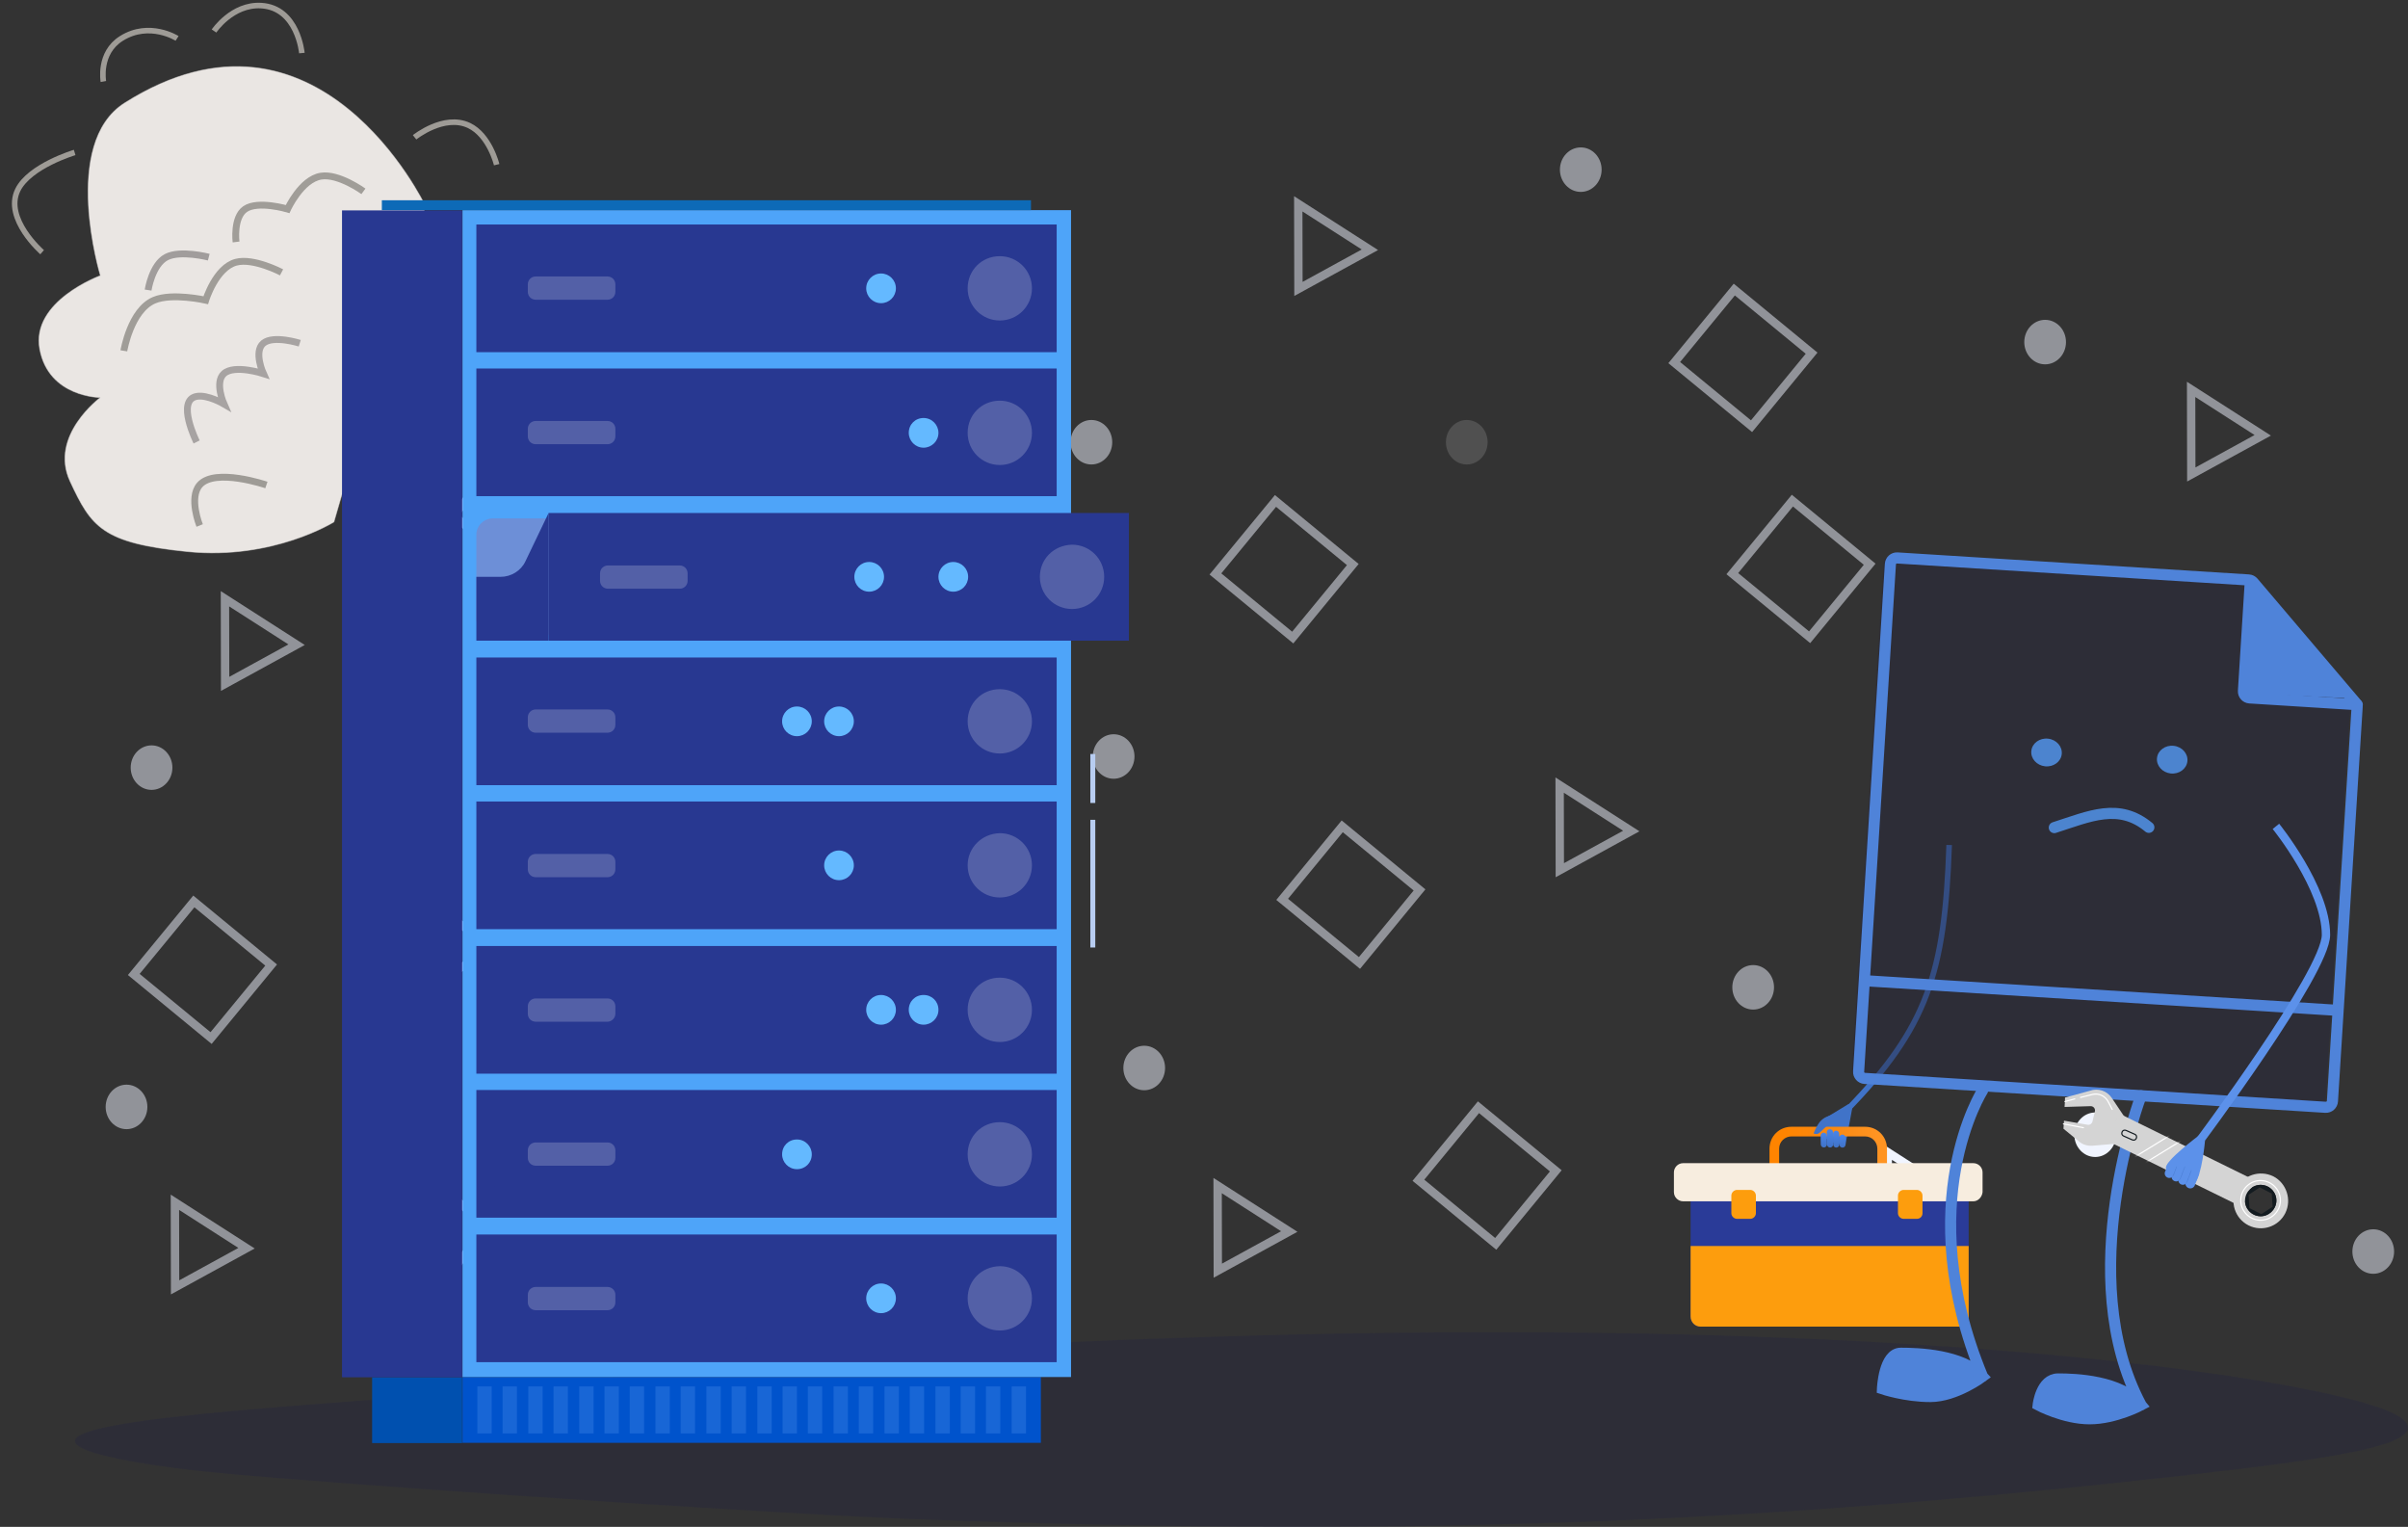<svg width="866" height="549" viewBox="0 0 866 549" fill="none" xmlns="http://www.w3.org/2000/svg">
<rect x="0" y="0" width="866" height="549" fill="#333333" stroke="none"/>
<g clip-path="url(#clip0_75_130)">
<path d="M286.513 308.987L258.713 286.115L237.112 312.371L264.912 335.243L286.513 308.987Z" stroke="#F1F5FF" stroke-width="3"/>
<path d="M212.513 181.987L184.713 159.115L163.112 185.371L190.912 208.243L212.513 181.987Z" stroke="#F1F5FF" stroke-width="3"/>
<path d="M510.513 319.983L482.713 297.111L461.112 323.367L488.912 346.239L510.513 319.983Z" stroke="#F1F5FF" stroke-opacity="0.5" stroke-width="3"/>
<path d="M672.402 202.872L644.602 180L623 206.256L650.801 229.128L672.402 202.872Z" stroke="#F1F5FF" stroke-opacity="0.5" stroke-width="3"/>
<path d="M327.513 415.987L299.713 393.115L278.112 419.371L305.912 442.243L327.513 415.987Z" stroke="#F1F5FF" stroke-width="3"/>
<path d="M97.513 346.987L69.713 324.115L48.111 350.371L75.912 373.243L97.513 346.987Z" stroke="#F1F5FF" stroke-opacity="0.5" stroke-width="3"/>
<path d="M175.513 440.987L147.713 418.115L126.112 444.371L153.912 467.243L175.513 440.987Z" stroke="#F1F5FF" stroke-width="3"/>
<path d="M486.513 202.987L458.713 180.115L437.112 206.371L464.912 229.243L486.513 202.987Z" stroke="#F1F5FF" stroke-opacity="0.5" stroke-width="3"/>
<path d="M651.513 126.987L623.713 104.115L602.112 130.371L629.912 153.243L651.513 126.987Z" stroke="#F1F5FF" stroke-opacity="0.5" stroke-width="3"/>
<path d="M559.513 420.983L531.713 398.111L510.112 424.367L537.912 447.239L559.513 420.983Z" stroke="#F1F5FF" stroke-opacity="0.5" stroke-width="3"/>
<path d="M152.965 354.889L152.901 324.285L178.664 340.804L152.965 354.889Z" stroke="#F1F5FF" stroke-width="3"/>
<path d="M256.965 240.889L256.901 210.285L282.664 226.804L256.965 240.889Z" stroke="#F1F5FF" stroke-width="3"/>
<path d="M62.966 462.884L62.901 432.281L88.664 448.799L62.966 462.884Z" stroke="#F1F5FF" stroke-opacity="0.5" stroke-width="3"/>
<path d="M80.966 245.889L80.901 215.285L106.664 231.804L80.966 245.889Z" stroke="#F1F5FF" stroke-opacity="0.5" stroke-width="3"/>
<path d="M346.965 330.889L346.901 300.285L372.664 316.804L346.965 330.889Z" stroke="#F1F5FF" stroke-width="3"/>
<path d="M560.965 312.884L560.901 282.281L586.664 298.799L560.965 312.884Z" stroke="#F1F5FF" stroke-opacity="0.5" stroke-width="3"/>
<path d="M437.965 456.884L437.901 426.281L463.664 442.799L437.965 456.884Z" stroke="#F1F5FF" stroke-opacity="0.5" stroke-width="3"/>
<path d="M308.965 122.889L308.901 92.285L334.664 108.804L308.965 122.889Z" stroke="#F1F5FF" stroke-width="3"/>
<path d="M788.064 170.604L788 140L813.763 156.519L788.064 170.604Z" stroke="#F1F5FF" stroke-opacity="0.5" stroke-width="3"/>
<path d="M466.965 103.889L466.901 73.285L492.664 89.803L466.965 103.889Z" stroke="#F1F5FF" stroke-opacity="0.5" stroke-width="3"/>
<path d="M678.965 444.889L678.901 414.285L704.664 430.804L678.965 444.889Z" stroke="#F1F5FF" stroke-width="3"/>
<path d="M214.5 414.004C218.642 414.004 222 410.422 222 406.004C222 401.586 218.642 398.004 214.5 398.004C210.358 398.004 207 401.586 207 406.004C207 410.422 210.358 414.004 214.5 414.004Z" fill="#F1F5FF"/>
<path d="M185.5 276.004C189.642 276.004 193 272.422 193 268.004C193 263.586 189.642 260.004 185.5 260.004C181.358 260.004 178 263.586 178 268.004C178 272.422 181.358 276.004 185.5 276.004Z" fill="#F1F5FF"/>
<path d="M527.5 167.004C531.642 167.004 535 163.422 535 159.004C535 154.586 531.642 151.004 527.5 151.004C523.358 151.004 520 154.586 520 159.004C520 163.422 523.358 167.004 527.5 167.004Z" fill="#505050"/>
<path d="M735.5 131C739.642 131 743 127.418 743 123C743 118.582 739.642 115 735.5 115C731.358 115 728 118.582 728 123C728 127.418 731.358 131 735.5 131Z" fill="#F1F5FF" fill-opacity="0.5"/>
<path d="M853.5 458C857.642 458 861 454.418 861 450C861 445.582 857.642 442 853.5 442C849.358 442 846 445.582 846 450C846 454.418 849.358 458 853.5 458Z" fill="#F1F5FF" fill-opacity="0.5"/>
<path d="M568.5 69C572.642 69 576 65.418 576 61C576 56.582 572.642 53 568.5 53C564.358 53 561 56.582 561 61C561 65.418 564.358 69 568.5 69Z" fill="#F1F5FF" fill-opacity="0.5"/>
<path d="M411.5 392.004C415.642 392.004 419 388.422 419 384.004C419 379.586 415.642 376.004 411.5 376.004C407.358 376.004 404 379.586 404 384.004C404 388.422 407.358 392.004 411.5 392.004Z" fill="#F1F5FF" fill-opacity="0.5"/>
<path d="M630.5 363C634.642 363 638 359.418 638 355C638 350.582 634.642 347 630.5 347C626.358 347 623 350.582 623 355C623 359.418 626.358 363 630.5 363Z" fill="#F1F5FF" fill-opacity="0.5"/>
<path d="M400.5 280.004C404.642 280.004 408 276.422 408 272.004C408 267.586 404.642 264.004 400.5 264.004C396.358 264.004 393 267.586 393 272.004C393 276.422 396.358 280.004 400.5 280.004Z" fill="#F1F5FF" fill-opacity="0.5"/>
<path d="M250.5 491.004C254.642 491.004 258 487.422 258 483.004C258 478.586 254.642 475.004 250.5 475.004C246.358 475.004 243 478.586 243 483.004C243 487.422 246.358 491.004 250.5 491.004Z" fill="#F1F5FF"/>
<path d="M753.5 416.004C757.642 416.004 761 412.422 761 408.004C761 403.586 757.642 400.004 753.5 400.004C749.358 400.004 746 403.586 746 408.004C746 412.422 749.358 416.004 753.5 416.004Z" fill="#F1F5FF"/>
<path d="M392.5 167.004C396.642 167.004 400 163.422 400 159.004C400 154.586 396.642 151.004 392.5 151.004C388.358 151.004 385 154.586 385 159.004C385 163.422 388.358 167.004 392.5 167.004Z" fill="#F1F5FF" fill-opacity="0.5"/>
<path d="M54.5 284.004C58.642 284.004 62 280.422 62 276.004C62 271.586 58.642 268.004 54.5 268.004C50.358 268.004 47 271.586 47 276.004C47 280.422 50.358 284.004 54.5 284.004Z" fill="#F1F5FF" fill-opacity="0.5"/>
<path d="M45.5 406C49.642 406 53 402.418 53 398C53 393.582 49.642 390 45.5 390C41.358 390 38 393.582 38 398C38 402.418 41.358 406 45.5 406Z" fill="#F1F5FF" fill-opacity="0.5"/>
<path d="M229.5 143.004C233.642 143.004 237 139.422 237 135.004C237 130.586 233.642 127.004 229.5 127.004C225.358 127.004 222 130.586 222 135.004C222 139.422 225.358 143.004 229.5 143.004Z" fill="#F1F5FF"/>
<path d="M865.998 513.299C866.065 514.996 864.038 516.687 859.961 518.337C858.601 518.878 856.97 519.418 855.102 519.949C854.558 520.101 854.014 520.253 853.434 520.403C852.963 520.527 852.473 520.651 851.984 520.773L851.567 520.874C851.041 521.001 850.515 521.128 849.953 521.254L849.681 521.316C849.137 521.44 848.575 521.564 848.013 521.686L847.252 521.847C846.744 521.956 846.218 522.064 845.674 522.172C845.13 522.28 844.532 522.4 843.952 522.513C843.734 522.554 843.535 522.595 843.317 522.634L841.776 522.926L840.525 523.15C838.604 523.497 836.591 523.839 834.488 524.176C833.636 524.314 832.766 524.452 831.877 524.588C831.678 524.622 831.46 524.656 831.243 524.689C830.227 524.845 829.194 525.001 828.142 525.156C827.29 525.282 826.438 525.407 825.55 525.533L823.247 525.86L822.74 525.929C821.942 526.042 821.108 526.156 820.292 526.269C819.277 526.409 818.243 526.545 817.21 526.683C816.992 526.711 816.793 526.739 816.575 526.766C815.397 526.923 814.182 527.079 812.949 527.233C812.224 527.325 811.499 527.41 810.755 527.509C809.45 527.677 808.108 527.843 806.749 528.01C805.389 528.176 804.156 528.326 802.832 528.484L802.397 528.535C801.092 528.692 799.786 528.848 798.445 529.004C798.064 529.051 797.647 529.099 797.248 529.145C796.034 529.288 794.801 529.432 793.622 529.573C790.069 529.984 786.485 530.391 782.871 530.794C775.522 531.619 768.022 532.438 760.371 533.251C754.007 533.923 747.553 534.592 740.972 535.248C709.389 538.413 675.195 541.365 638.01 543.718C633.387 544.01 628.727 544.294 624.013 544.565L618.846 544.86L617.958 544.91C616.145 545.009 614.332 545.106 612.609 545.202C610.887 545.297 608.983 545.398 607.17 545.492L604.668 545.619C601.042 545.803 597.416 545.98 593.79 546.15C591.814 546.242 589.837 546.327 587.843 546.417C585.849 546.507 584.217 546.578 582.313 546.656L580.047 546.75C578.361 546.82 576.657 546.888 574.953 546.955C571.665 547.085 568.353 547.208 565.017 547.324L561.173 547.459L558.998 547.531L555.372 547.646L552.253 547.744H552.145C550.102 547.806 548.053 547.865 545.998 547.921C542.753 548.013 539.508 548.098 536.244 548.179C534.087 548.232 531.929 548.281 529.754 548.329C527.578 548.377 525.656 548.418 523.589 548.46L523.1 548.469C520.96 548.511 518.803 548.552 516.645 548.589L513.346 548.644L510.01 548.695C509.013 548.711 507.997 548.725 507 548.738L503.374 548.787C490.525 548.946 477.58 549.018 464.63 549.001H462.309C450.576 548.979 438.864 548.893 427.227 548.745L424.67 548.711L420.265 548.651L416.838 548.598C411.997 548.524 407.193 548.439 402.334 548.343C401.264 548.324 400.212 548.303 399.161 548.28C395.934 548.214 392.688 548.144 389.479 548.069C387.322 548.02 385.182 547.968 383.043 547.915L379.834 547.834L376.625 547.751C372.364 547.639 368.122 547.519 363.934 547.397C359.026 547.252 354.143 547.098 349.284 546.935L343.99 546.758C338.551 546.569 333.112 546.369 327.673 546.162L324.718 546.046L322.343 545.945L320.747 545.874C317.23 545.718 313.495 545.536 309.289 545.331L307.186 545.225C304.666 545.096 302.037 544.959 299.335 544.814C293.661 544.51 287.587 544.174 281.205 543.808C208.684 539.644 97.618 531.829 71.546 528.866C70.223 528.715 68.935 528.563 67.648 528.409C66.651 528.289 65.654 528.167 64.693 528.043C63.732 527.919 62.88 527.82 62.082 527.705C61.284 527.59 60.577 527.505 59.852 527.403C59.127 527.3 58.474 527.214 57.803 527.118L57.658 527.097C56.843 526.978 56.027 526.86 55.229 526.743C54.431 526.626 53.706 526.513 52.981 526.389C52.618 526.334 52.274 526.278 51.929 526.221C51.119 526.09 50.322 525.959 49.536 525.828C48.702 525.683 47.868 525.538 47.052 525.392C45.638 525.135 44.278 524.877 43.009 524.615L42.03 524.412C39.464 523.876 37.2 523.328 35.249 522.768C34.542 522.574 33.908 522.377 33.291 522.181C32.512 521.928 31.805 521.673 31.152 521.418C31.025 521.367 30.898 521.318 30.789 521.266C30.463 521.134 30.155 520.999 29.883 520.865C29.466 520.677 29.103 520.49 28.795 520.301C28.795 520.255 28.632 520.209 28.577 520.163C28.414 520.065 28.269 519.968 28.142 519.869C28.015 519.77 27.834 519.634 27.707 519.515C27.707 519.474 27.616 519.436 27.58 519.397C27.471 519.296 27.399 519.195 27.308 519.096C27.318 519.088 27.318 519.079 27.308 519.071C27.218 518.951 27.145 518.832 27.109 518.717C27.1 518.706 27.1 518.695 27.109 518.684C27.109 518.559 27.073 518.433 27 518.307C27 518.001 27 517.697 27.199 517.392C27.199 517.272 27.363 517.152 27.471 517.039C27.689 516.802 27.979 516.565 28.342 516.331C28.523 516.211 28.722 516.09 28.958 515.977C29.393 515.741 29.919 515.503 30.535 515.261C32.136 514.642 34.227 514.035 36.79 513.448C38.707 513.003 40.88 512.57 43.299 512.149C43.48 512.114 43.698 512.077 43.916 512.041C53.688 510.363 66.977 508.873 81.989 507.493L84.564 507.258L86.848 507.057C88.661 506.903 90.311 506.752 92.07 506.6L92.396 506.572C95.2 506.336 98.047 506.1 100.935 505.864C105.377 505.502 109.892 505.146 114.443 504.792L114.896 504.757C118.794 504.456 122.728 504.157 126.644 503.86L132.555 503.414C136.743 503.099 140.931 502.785 145.046 502.47L149.833 502.104C151.646 501.969 153.314 501.835 155.036 501.7C170.489 500.476 184.952 499.137 198.295 497.695C200.809 497.426 203.311 497.156 205.801 496.883C206.98 496.753 208.158 496.623 209.318 496.492C225.871 494.653 241.264 492.792 258.397 491.035C262.483 490.617 266.665 490.204 270.943 489.797C274.569 489.459 278.196 489.127 282.075 488.801C286.336 488.407 290.742 488.033 295.401 487.68C301.837 487.191 308.618 486.723 315.87 486.275C317.683 486.164 319.496 486.056 321.182 485.95C501.96 474.982 635.018 478.566 723.784 485.95C730.517 486.513 736.995 487.09 743.22 487.68C746.991 488.033 750.635 488.403 754.098 488.775C754.497 488.814 754.86 488.854 755.24 488.897C757.73 489.155 760.148 489.415 762.492 489.677L764.577 489.91C765.611 490.027 766.644 490.144 767.66 490.264C768.675 490.384 770.143 490.552 771.376 490.697L773.679 490.973C778.628 491.568 783.342 492.171 787.839 492.778C788.745 492.898 789.652 493.02 790.522 493.142C796.722 493.991 802.488 494.849 807.836 495.702L810.103 496.066C810.864 496.184 811.607 496.306 812.333 496.432L814.49 496.795C815.215 496.917 815.922 497.037 816.611 497.158L818.678 497.511C819.385 497.632 820.056 497.752 820.691 497.865L822.667 498.219C823.32 498.337 823.954 498.458 824.589 498.573L826.402 498.927L828.215 499.28C830.632 499.752 832.886 500.213 834.977 500.664C836.029 500.894 837.081 501.122 838.078 501.346C842.592 502.358 846.454 503.326 849.609 504.226C849.617 504.23 849.617 504.235 849.609 504.239C849.917 504.325 850.207 504.416 850.497 504.495C850.787 504.575 851.095 504.672 851.385 504.757C851.675 504.842 851.839 504.89 852.038 504.957C852.365 505.056 852.691 505.155 852.999 505.256C853.307 505.357 853.67 505.472 853.978 505.579C854.576 505.778 855.156 505.976 855.791 506.176C856.262 506.344 856.716 506.512 857.151 506.682C857.151 506.713 857.332 506.743 857.405 506.775C857.477 506.807 857.532 506.828 857.604 506.855C857.858 506.954 858.112 507.053 858.347 507.154C859 507.417 859.599 507.685 860.161 507.948C860.469 508.093 860.777 508.236 861.049 508.381L861.212 508.463C861.49 508.598 861.744 508.735 861.974 508.871C862.3 509.048 862.608 509.238 862.88 509.42C863.116 509.558 863.315 509.698 863.515 509.837C863.515 509.857 863.515 509.878 863.605 509.899C863.732 509.991 863.859 510.076 863.968 510.179C864.077 510.281 864.167 510.334 864.258 510.41C864.584 510.692 864.874 510.971 865.11 511.252L865.273 511.443L865.491 511.764C865.491 511.882 865.636 512.001 865.69 512.117C865.69 512.209 865.781 512.294 865.817 512.392C865.817 512.526 865.908 512.662 865.926 512.797C865.944 512.931 865.998 513.142 865.998 513.299Z" fill="#29293D" fill-opacity="0.5"/>
<path d="M656 402.624L664.861 397.248L666.002 397.624L663.502 411.124C663.502 411.124 653.002 411.63 656 402.624Z" fill="#4073C8" stroke="#4073C8" stroke-width="0.558"/>
<path d="M670.744 435.093H644.256C639.841 435.093 636.372 431.624 636.372 427.209V413.019C636.372 408.604 639.841 405.135 644.256 405.135H670.744C675.159 405.135 678.628 408.604 678.628 413.019V427.367C678.628 431.624 675.159 435.093 670.744 435.093ZM644.256 408.604C641.891 408.604 639.841 410.496 639.841 413.019V427.367C639.841 429.732 641.733 431.782 644.256 431.782H670.744C673.109 431.782 675.159 429.89 675.159 427.367V413.019C675.159 410.654 673.267 408.604 670.744 408.604H644.256Z" fill="url(#paint0_linear_75_130)"/>
<path d="M708 428.004V473.392C708 475.433 706.42 477.004 704.367 477.004H611.633C609.58 477.004 608 475.433 608 473.392V428.004H708Z" fill="#2A3B98"/>
<path d="M609 432.128L707 432.127" stroke="#2A3B98" stroke-width="0.5" stroke-miterlimit="10" stroke-linecap="round"/>
<path d="M709.689 431.94H605.311C603.577 431.94 602 430.521 602 428.629V421.534C602 419.8 603.419 418.223 605.311 418.223H709.689C711.423 418.223 713 419.642 713 421.534V428.629C712.842 430.364 711.423 431.94 709.689 431.94Z" fill="#F7EDDF"/>
<path d="M629.435 438.246H624.705C623.601 438.246 622.655 437.3 622.655 436.196V429.89C622.655 428.786 623.601 427.84 624.705 427.84H629.435C630.539 427.84 631.485 428.786 631.485 429.89V436.196C631.485 437.3 630.539 438.246 629.435 438.246Z" fill="#FD9D0D"/>
<path d="M689.35 438.246H684.62C683.516 438.246 682.57 437.3 682.57 436.196V429.89C682.57 428.786 683.516 427.84 684.62 427.84H689.35C690.453 427.84 691.399 428.786 691.399 429.89V436.196C691.399 437.3 690.611 438.246 689.35 438.246Z" fill="#FD9D0D"/>
<path d="M708 448.004V473.319C708 475.402 706.42 477.004 704.367 477.004H611.633C609.58 477.004 608 475.402 608 473.319V448.004H708Z" fill="#FD9D0D"/>
<path d="M700.986 303.82C699.4 349.883 693.174 369.373 664 399.338" stroke="#4073C8" stroke-width="2"/>
<path d="M679.934 200.005L806.278 207.919C806.918 207.959 807.513 208.258 807.928 208.746L844.716 252.025C845.111 252.49 845.311 253.091 845.273 253.7L838.447 362.672L836.403 395.309C836.321 396.61 835.201 397.598 833.9 397.517L668.212 387.139C666.912 387.057 665.923 385.937 666.005 384.636L668.049 351.999L677.431 202.213C677.513 200.912 678.633 199.924 679.934 200.005Z" fill="#29293D" fill-opacity="0.5"/>
<path d="M670.472 352.61L668.428 385.247C668.346 386.548 669.335 387.668 670.635 387.75L836.323 398.128C837.624 398.209 838.744 397.221 838.826 395.92L840.87 363.283M670.472 352.61L679.854 202.824C679.936 201.523 681.056 200.535 682.357 200.616L808.701 208.53C809.341 208.57 809.936 208.869 810.351 209.357L847.139 252.636C847.534 253.101 847.734 253.702 847.696 254.311L840.87 363.283M670.472 352.61L840.87 363.283" stroke="#4F83D9" stroke-width="4" stroke-linecap="round"/>
<path d="M809.298 208.949L806.825 248.433C806.743 249.734 807.731 250.854 809.032 250.935L847.755 253.361" stroke="#4F83D9" stroke-width="4" stroke-linecap="round"/>
<path d="M810.544 211.949L843.775 250.999L808.309 249.382L810.544 211.949Z" fill="#4F83D9"/>
<path d="M738.8 297.564C751.5 293.503 762 288.503 772.8 297.471" stroke="#4C84CF" stroke-width="4" stroke-linecap="round"/>
<path d="M780.658 278.104C783.678 278.43 786.367 276.469 786.664 273.724C786.961 270.978 784.753 268.488 781.733 268.162C778.713 267.835 776.025 269.796 775.728 272.541C775.431 275.287 777.638 277.777 780.658 278.104Z" fill="#4C84CF"/>
<path d="M735.467 275.533C738.487 275.86 741.176 273.899 741.473 271.153C741.77 268.408 739.562 265.918 736.542 265.591C733.522 265.265 730.834 267.226 730.537 269.971C730.24 272.716 732.447 275.207 735.467 275.533Z" fill="#4C84CF"/>
<path d="M740.194 495.812C734.028 495.812 733 505.171 733 505.171C733 505.171 742.25 510.125 751.5 510.125C760.75 510.125 770 505.171 770 505.171C762.775 496.357 746.361 495.812 740.194 495.812Z" fill="#4F83D9"/>
<path d="M770 394C770 394 745.333 458.933 770 505.171M770 505.171C762.775 496.357 746.361 495.813 740.194 495.813C734.028 495.813 733 505.171 733 505.171C733 505.171 742.25 510.125 751.5 510.125C760.75 510.125 770 505.171 770 505.171Z" stroke="#4F83D9" stroke-width="4" stroke-linecap="round"/>
<path d="M683.592 486.572C677.507 486.572 677 499.361 677 499.361C677 499.361 685.113 502.125 694.239 502.125C703.366 502.125 713 494.934 713 494.934C705.872 487.058 689.676 486.572 683.592 486.572Z" fill="#4F83D9"/>
<path d="M713 392.125C713 392.125 687.141 432.477 713 494.934M713 494.934C705.872 487.058 689.676 486.572 683.592 486.572C677.507 486.572 677 499.361 677 499.361C677 499.361 685.113 502.125 694.239 502.125C703.366 502.125 713 494.934 713 494.934Z" stroke="#4F83D9" stroke-width="4" stroke-linecap="round"/>
<path d="M765.287 403.466L761.069 411.227L752.509 411.954C750.754 412.068 748.985 411.582 747.636 410.391L742.086 405.838C742.111 405.005 742.225 404.008 742.29 402.943L750.767 404.414C751.58 404.556 752.33 404.028 752.519 403.283L753.396 399.607C753.626 398.63 752.886 397.724 751.869 397.727L742.488 398.012C742.573 396.831 742.659 395.65 742.656 394.632L751.635 392.184C754.568 391.138 757.787 392.235 759.494 394.804L765.287 403.466Z" fill="#D4D4D4"/>
<path d="M821.871 436.199C819.406 441.094 813.512 443.002 808.665 440.605C803.769 438.14 801.862 432.245 804.259 427.398C806.723 422.502 812.617 420.595 817.533 422.943C822.312 425.388 824.268 431.351 821.871 436.199ZM818.664 431.933C818.84 428.853 816.436 426.163 813.288 426.035C810.208 425.86 807.518 428.263 807.39 431.411C807.214 434.49 809.618 437.181 812.766 437.308C815.798 437.416 818.488 435.013 818.664 431.933Z" fill="#D4D4D4"/>
<path d="M806.229 433.962L757.454 410.003L762.227 400.424L811.051 424.452L806.229 433.962Z" fill="#D4D4D4"/>
<path d="M766.814 409.832L763.704 408.455C763.143 408.238 762.896 407.597 763.181 406.988C763.398 406.428 764.039 406.18 764.647 406.465L767.758 407.843C768.318 408.06 768.566 408.701 768.281 409.309C768.064 409.87 767.423 410.117 766.814 409.832Z" stroke="#131B20" stroke-width="0.417" stroke-miterlimit="10" stroke-linecap="round"/>
<path d="M748.228 394.584L752.478 393.527C754.73 392.961 757.116 394.033 758.187 396.133L759.622 398.895" stroke="white" stroke-width="0.417" stroke-miterlimit="10" stroke-linecap="round"/>
<mask id="mask0_75_130" style="mask-type:luminance" maskUnits="userSpaceOnUse" x="757" y="400" width="55" height="34">
<path d="M806.298 433.914L757.474 409.887L762.227 400.424L811.003 424.383L806.298 433.914Z" fill="white"/>
</mask>
<g mask="url(#mask0_75_130)">
<path d="M764.638 417.888C764.89 417.812 786.538 404.404 786.538 404.404" stroke="white" stroke-width="0.417" stroke-miterlimit="10" stroke-linecap="round"/>
</g>
<mask id="mask1_75_130" style="mask-type:luminance" maskUnits="userSpaceOnUse" x="757" y="400" width="55" height="34">
<path d="M806.298 433.914L757.474 409.887L762.227 400.424L811.003 424.383L806.298 433.914Z" fill="white"/>
</mask>
<g mask="url(#mask1_75_130)">
<path d="M767.731 420.4C767.984 420.324 789.631 406.916 789.631 406.916" stroke="white" stroke-width="0.417" stroke-miterlimit="10" stroke-linecap="round"/>
</g>
<path d="M805.86 431.267C805.659 435.179 808.728 438.523 812.64 438.724C816.553 438.925 819.897 435.857 820.098 431.944C820.299 428.031 817.231 424.687 813.318 424.486C809.405 424.286 806.061 427.354 805.86 431.267Z" stroke="white" stroke-width="0.417" stroke-miterlimit="10" stroke-linecap="round"/>
<path d="M818.664 431.932C818.488 435.012 815.846 437.484 812.766 437.308C809.686 437.133 807.214 434.49 807.39 431.411C807.566 428.331 810.208 425.859 813.288 426.034C816.368 426.21 818.792 428.784 818.664 431.932ZM817.304 433.909L816.997 429.131L812.71 426.951L808.662 429.598L808.969 434.376L813.256 436.556L817.304 433.909Z" fill="#131B20"/>
<path d="M746.16 395.121L742.646 396.066" stroke="white" stroke-width="0.417" stroke-miterlimit="10" stroke-linecap="round"/>
<path d="M742.089 404.104L749.269 405.47" stroke="white" stroke-width="0.417" stroke-miterlimit="10" stroke-linecap="round"/>
<path d="M818.5 297.125C818.5 297.125 836.5 319.351 836.5 336.125C836.5 349.625 790 411.625 790 411.625" stroke="#5C91EA" stroke-width="3"/>
<path d="M779 420.125C777.934 417.815 791 408.125 791 408.125L793 410.125C793 410.125 791.963 422.448 789.259 425.573C787.301 427.836 780.066 422.436 779 420.125Z" fill="#5C91EA"/>
<path d="M787.634 420.766L790.917 422.008L789.344 426.165C789.001 427.072 787.988 427.529 787.081 427.186C786.175 426.843 785.718 425.829 786.061 424.923L787.634 420.766Z" fill="#5C91EA"/>
<path d="M785.154 419.525L788.169 420.665L786.545 424.957C786.23 425.79 785.299 426.209 784.467 425.894C783.634 425.579 783.215 424.649 783.53 423.816L785.154 419.525Z" fill="#5C91EA"/>
<mask id="mask2_75_130" style="mask-type:luminance" maskUnits="userSpaceOnUse" x="783" y="419" width="6" height="7">
<path d="M785.154 419.525L788.169 420.665L786.545 424.957C786.23 425.79 785.299 426.209 784.467 425.894C783.634 425.579 783.215 424.649 783.53 423.816L785.154 419.525Z" fill="white"/>
</mask>
<g mask="url(#mask2_75_130)">
<path d="M788.285 420.709L786.705 424.885C786.365 425.781 785.363 426.233 784.467 425.894C785.235 426.185 786.114 425.746 786.429 424.913L788.053 420.622L788.285 420.709Z" fill="#4072C6"/>
</g>
<path d="M782.674 418.285L785.786 419.462L784.18 423.705C783.855 424.565 782.895 424.998 782.035 424.672C781.176 424.347 780.743 423.387 781.068 422.528L782.674 418.285Z" fill="#5C91EA"/>
<mask id="mask3_75_130" style="mask-type:luminance" maskUnits="userSpaceOnUse" x="780" y="418" width="6" height="7">
<path d="M782.674 418.285L785.786 419.462L784.18 423.705C783.855 424.565 782.895 424.998 782.035 424.672C781.176 424.347 780.743 423.387 781.068 422.528L782.674 418.285Z" fill="white"/>
</mask>
<g mask="url(#mask3_75_130)">
<path d="M785.902 419.506L784.34 423.633C783.991 424.556 782.959 425.022 782.035 424.672C782.831 424.973 783.739 424.521 784.064 423.661L785.67 419.418L785.902 419.506Z" fill="#4072C6"/>
</g>
<path d="M779.77 418.273L782.846 419.437L781.694 422.483C781.372 423.332 780.423 423.76 779.573 423.439C778.724 423.117 778.296 422.168 778.617 421.318L779.77 418.273Z" fill="#5C91EA"/>
<mask id="mask4_75_130" style="mask-type:luminance" maskUnits="userSpaceOnUse" x="778" y="418" width="5" height="6">
<path d="M779.77 418.273L782.846 419.437L781.694 422.483C781.372 423.332 780.423 423.76 779.573 423.439C778.724 423.117 778.296 422.168 778.617 421.318L779.77 418.273Z" fill="white"/>
</mask>
<g mask="url(#mask4_75_130)">
<path d="M782.962 419.481L781.853 422.411C781.508 423.324 780.487 423.784 779.573 423.439C780.359 423.736 781.256 423.288 781.578 422.439L782.73 419.393L782.962 419.481Z" fill="#4072C6"/>
</g>
<path d="M654.528 403.312C656.982 400.424 661.5 400.624 661.5 400.624L654.376 407.277C653.79 407.823 652.914 407.919 652.224 407.512C652.224 407.512 653.327 404.726 654.528 403.312Z" fill="#4073C8"/>
<path d="M663.738 411.503C663.748 412.119 663.257 412.627 662.641 412.637C662.026 412.648 661.518 412.157 661.507 411.541L661.465 409.074C661.455 408.458 661.946 407.951 662.562 407.94C663.178 407.93 663.685 408.42 663.696 409.036L663.738 411.503Z" fill="url(#paint1_linear_75_130)"/>
<path d="M661.507 411.485C661.518 412.101 661.027 412.609 660.411 412.619C659.795 412.63 659.287 412.139 659.277 411.523L659.211 407.676C659.201 407.06 659.692 406.552 660.308 406.541C660.924 406.531 661.431 407.022 661.442 407.638L661.507 411.485Z" fill="url(#paint2_linear_75_130)"/>
<path d="M659.277 411.467C659.287 412.083 658.797 412.591 658.181 412.601C657.565 412.612 657.057 412.121 657.046 411.505L656.972 407.139C656.961 406.523 657.452 406.015 658.068 406.004C658.684 405.994 659.192 406.485 659.203 407.101L659.277 411.467Z" fill="url(#paint3_linear_75_130)"/>
<path d="M657.045 411.449C657.056 412.065 656.565 412.573 655.949 412.584C655.333 412.594 654.825 412.103 654.815 411.487L654.762 408.38C654.751 407.764 655.242 407.256 655.858 407.246C656.474 407.235 656.982 407.726 656.993 408.342L657.045 411.449Z" fill="url(#paint4_linear_75_130)"/>
<path d="M44.834 37.023C114.5 -6.996 153 74.104 153 74.104L120.091 187.667C120.091 187.667 98.261 201.419 67.509 198.344C36.757 195.269 32.838 189.493 25.201 173.059C17.565 156.625 36.108 142.93 36.108 142.93C36.108 142.93 17.568 142.93 14.295 125.584C11.021 108.237 36.108 99.106 36.108 99.106C36.108 99.106 21.718 51.629 44.834 37.023Z" fill="#EAE6E3" stroke="#EAE6E5" stroke-opacity="0.5" stroke-width="0.308"/>
<path d="M130.703 68.8C130.703 68.8 121.804 62.313 115.433 63.339C108.311 64.486 103.436 75.171 103.436 75.171C103.436 75.171 92.761 71.999 88.166 75.171C83.788 78.194 84.894 87.004 84.894 87.004" stroke="#A09D98" stroke-width="2.46"/>
<path d="M75.078 92.466C75.078 92.466 64.854 89.814 59.808 92.466C54.648 95.178 53.264 104.299 53.264 104.299" stroke="#A19D9C" stroke-width="2.46"/>
<path d="M101.255 97.927C101.255 97.927 91.196 92.615 84.894 94.286C77.576 96.227 73.987 107.939 73.987 107.939C73.987 107.939 61.903 105.205 55.446 107.939C46.953 111.536 44.539 126.144 44.539 126.144" stroke="#A09D98" stroke-width="2.46"/>
<path d="M107.799 123.413C107.799 123.413 98.325 120.397 94.711 123.413C91.096 126.429 94.711 134.336 94.711 134.336C94.711 134.336 84.287 130.94 80.532 134.336C77.065 137.47 80.532 145.258 80.532 145.258C80.532 145.258 74.66 141.796 70.716 142.528C63.231 143.916 70.716 158.912 70.716 158.912" stroke="#A7A3A2" stroke-width="2.46"/>
<path d="M95.801 174.385C95.801 174.385 77.317 168.06 71.806 174.385C67.797 178.984 71.806 188.948 71.806 188.948" stroke="#9E9B96" stroke-width="2.46"/>
<path d="M166.332 495.115H374.329V518.779H166.332V495.115Z" fill="#0053CC"/>
<g opacity="0.2">
<path d="M363.831 498.494H368.991V515.397H363.831V498.494Z" fill="#7AB2FF"/>
<path d="M354.579 498.494H359.739V515.397H354.579V498.494Z" fill="#7AB2FF"/>
<path d="M345.505 498.494H350.665V515.397H345.505V498.494Z" fill="#7AB2FF"/>
<path d="M336.43 498.494H341.59V515.397H336.43V498.494Z" fill="#7AB2FF"/>
<path d="M327.179 498.494H332.339V515.397H327.179V498.494Z" fill="#7AB2FF"/>
<path d="M318.104 498.494H323.264V515.397H318.104V498.494Z" fill="#7AB2FF"/>
<path d="M308.852 498.494H314.012V515.397H308.852V498.494Z" fill="#7AB2FF"/>
<path d="M299.778 498.494H304.938V515.397H299.778V498.494Z" fill="#7AB2FF"/>
<path d="M290.525 498.494H295.685V515.397H290.525V498.494Z" fill="#7AB2FF"/>
<path d="M281.451 498.494H286.611V515.397H281.451V498.494Z" fill="#7AB2FF"/>
<path d="M272.377 498.494H277.537V515.397H272.377V498.494Z" fill="#7AB2FF"/>
<path d="M263.125 498.494H268.285V515.397H263.125V498.494Z" fill="#7AB2FF"/>
<path d="M254.051 498.494H259.21V515.397H254.051V498.494Z" fill="#7AB2FF"/>
<path d="M244.798 498.494H249.958V515.397H244.798V498.494Z" fill="#7AB2FF"/>
<path d="M235.724 498.494H240.884V515.397H235.724V498.494Z" fill="#7AB2FF"/>
<path d="M226.471 498.494H231.631V515.397H226.471V498.494Z" fill="#7AB2FF"/>
<path d="M217.397 498.494H222.557V515.397H217.397V498.494Z" fill="#7AB2FF"/>
<path d="M208.323 498.494H213.483V515.397H208.323V498.494Z" fill="#7AB2FF"/>
<path d="M199.071 498.494H204.231V515.397H199.071V498.494Z" fill="#7AB2FF"/>
<path d="M189.997 498.494H195.157V515.397H189.997V498.494Z" fill="#7AB2FF"/>
<path d="M180.744 498.494H185.904V515.397H180.744V498.494Z" fill="#7AB2FF"/>
<path d="M171.67 498.494H176.83V515.397H171.67V498.494Z" fill="#7AB2FF"/>
</g>
<path d="M166.208 518.862H133.826V495.197H166.208V518.862Z" fill="#0050AF"/>
<path d="M166.332 75.562H385.183V495.115H166.332V75.562Z" fill="#4EA4F9"/>
<path d="M137.33 72.004H370.771V75.562H137.33V72.004Z" fill="#0D6AB7"/>
<path d="M392.122 271.104H393.901V288.719H392.122V271.104Z" fill="#B8CDF1"/>
<path d="M392.122 294.77H393.901V340.675H392.122V294.77Z" fill="#B8CDF1"/>
<path d="M166.236 495.205H123V75.652H166.236V495.205Z" fill="#283891"/>
<path opacity="0.6" d="M177.186 228.223H374.33C377.532 228.223 380.201 225.554 380.201 222.351V192.281C380.201 189.079 377.532 186.41 374.33 186.41H177.186C173.983 186.41 171.314 189.079 171.314 192.281V222.351C171.314 225.554 173.983 228.223 177.186 228.223Z" fill="#8281C0"/>
<path d="M188.929 201.89L197.292 184.453V230.358H188.573H186.26H171.314V207.405H180.033C183.769 207.405 187.328 205.27 188.929 201.89Z" fill="#283891"/>
<path d="M171.315 80.723H380.023V126.628H171.315V80.723Z" fill="#283891"/>
<path d="M171.315 443.871H380.023V489.776H171.315V443.871Z" fill="#283891"/>
<path d="M171.315 391.918H380.023V437.823H171.315V391.918Z" fill="#283891"/>
<path d="M171.315 340.141H380.023V386.046H171.315V340.141Z" fill="#283891"/>
<path d="M171.315 288.186H380.023V334.091H171.315V288.186Z" fill="#283891"/>
<path d="M171.315 236.408H380.023V282.314H171.315V236.408Z" fill="#283891"/>
<path d="M197.291 184.453H406V230.358H197.291V184.453Z" fill="#283891"/>
<path d="M171.315 132.498H380.023V178.403H171.315V132.498Z" fill="#283891"/>
<path d="M184.303 120.044H263.658C267.395 120.044 270.419 117.019 270.419 113.283V93.888C270.419 90.152 267.395 87.127 263.658 87.127H184.303C180.566 87.127 177.541 90.152 177.541 93.888V113.283C177.719 117.019 180.744 120.044 184.303 120.044Z" fill="#283891"/>
<path opacity="0.2" d="M221.312 104.92V102.251C221.312 100.65 220.067 99.404 218.465 99.404H192.666C191.064 99.404 189.819 100.65 189.819 102.251V104.92C189.819 106.521 191.064 107.767 192.666 107.767H218.465C220.067 107.767 221.312 106.521 221.312 104.92Z" fill="white"/>
<path d="M184.303 171.998H263.658C267.395 171.998 270.419 168.974 270.419 165.237V145.843C270.419 142.107 267.395 139.082 263.658 139.082H184.303C180.566 139.082 177.541 142.107 177.541 145.843V165.237C177.719 168.974 180.744 171.998 184.303 171.998Z" fill="#283891"/>
<path opacity="0.2" d="M221.312 156.875V154.206C221.312 152.605 220.067 151.359 218.465 151.359H192.666C191.064 151.359 189.819 152.605 189.819 154.206V156.875C189.819 158.476 191.064 159.722 192.666 159.722H218.465C220.067 159.722 221.312 158.476 221.312 156.875Z" fill="white"/>
<path d="M210.28 223.775H289.635C293.372 223.775 296.396 220.751 296.396 217.014V197.62C296.396 193.884 293.372 190.859 289.635 190.859H210.28C206.543 190.859 203.518 193.884 203.518 197.62V217.014C203.696 220.751 206.721 223.775 210.28 223.775Z" fill="#283891"/>
<path opacity="0.2" d="M247.29 208.83V206.161C247.29 204.559 246.044 203.314 244.443 203.314H218.643C217.042 203.314 215.796 204.559 215.796 206.161V208.83C215.796 210.431 217.042 211.677 218.643 211.677H244.443C246.044 211.677 247.29 210.431 247.29 208.83Z" fill="white"/>
<path d="M184.303 275.731H263.658C267.395 275.731 270.419 272.706 270.419 268.969V249.575C270.419 245.839 267.395 242.814 263.658 242.814H184.303C180.566 242.814 177.541 245.839 177.541 249.575V268.969C177.719 272.706 180.744 275.731 184.303 275.731Z" fill="#283891"/>
<path opacity="0.2" d="M221.312 260.606V257.937C221.312 256.336 220.067 255.09 218.465 255.09H192.666C191.064 255.09 189.819 256.336 189.819 257.937V260.606C189.819 262.207 191.064 263.453 192.666 263.453H218.465C220.067 263.453 221.312 262.207 221.312 260.606Z" fill="white"/>
<path d="M184.303 327.685H263.658C267.395 327.685 270.419 324.66 270.419 320.924V301.53C270.419 297.793 267.395 294.768 263.658 294.768H184.303C180.566 294.768 177.541 297.793 177.541 301.53V320.924C177.719 324.66 180.744 327.685 184.303 327.685Z" fill="#283891"/>
<path opacity="0.2" d="M221.312 312.561V309.892C221.312 308.291 220.067 307.045 218.465 307.045H192.666C191.064 307.045 189.819 308.291 189.819 309.892V312.561C189.819 314.162 191.064 315.408 192.666 315.408H218.465C220.067 315.408 221.312 314.162 221.312 312.561Z" fill="white"/>
<path d="M184.303 379.462H263.658C267.395 379.462 270.419 376.437 270.419 372.701V353.306C270.419 349.57 267.395 346.545 263.658 346.545H184.303C180.566 346.545 177.541 349.57 177.541 353.306V372.701C177.719 376.437 180.744 379.462 184.303 379.462Z" fill="#283891"/>
<path opacity="0.2" d="M221.312 364.516V361.847C221.312 360.246 220.067 359 218.465 359H192.666C191.064 359 189.819 360.246 189.819 361.847V364.516C189.819 366.118 191.064 367.363 192.666 367.363H218.465C220.067 367.363 221.312 365.94 221.312 364.516Z" fill="white"/>
<path d="M184.303 431.416H263.658C267.395 431.416 270.419 428.391 270.419 424.655V405.261C270.419 401.524 267.395 398.5 263.658 398.5H184.303C180.566 398.5 177.541 401.524 177.541 405.261V424.655C177.719 428.391 180.744 431.416 184.303 431.416Z" fill="#283891"/>
<path opacity="0.2" d="M221.312 416.293V413.624C221.312 412.022 220.067 410.777 218.465 410.777H192.666C191.064 410.777 189.819 412.022 189.819 413.624V416.293C189.819 417.894 191.064 419.139 192.666 419.139H218.465C220.067 419.139 221.312 417.894 221.312 416.293Z" fill="white"/>
<path d="M184.303 483.194H263.658C267.395 483.194 270.419 480.169 270.419 476.432V457.038C270.419 453.302 267.395 450.277 263.658 450.277H184.303C180.566 450.277 177.541 453.302 177.541 457.038V476.432C177.719 480.169 180.744 483.194 184.303 483.194Z" fill="#283891"/>
<path opacity="0.2" d="M221.312 468.247V465.579C221.312 463.977 220.067 462.732 218.465 462.732H192.666C191.064 462.732 189.819 463.977 189.819 465.579V468.247C189.819 469.849 191.064 471.094 192.666 471.094H218.465C220.067 471.094 221.312 469.849 221.312 468.247Z" fill="white"/>
<path d="M286.611 109.011C283.663 109.011 281.274 106.621 281.274 103.673C281.274 100.725 283.663 98.336 286.611 98.336C289.559 98.336 291.949 100.725 291.949 103.673C291.949 106.621 289.559 109.011 286.611 109.011Z" fill="#283891"/>
<path d="M301.734 109.011C298.786 109.011 296.397 106.621 296.397 103.673C296.397 100.725 298.786 98.336 301.734 98.336C304.682 98.336 307.072 100.725 307.072 103.673C307.072 106.621 304.682 109.011 301.734 109.011Z" fill="#283891"/>
<path d="M316.858 109.011C313.91 109.011 311.521 106.621 311.521 103.673C311.521 100.725 313.91 98.336 316.858 98.336C319.806 98.336 322.196 100.725 322.196 103.673C322.196 106.621 319.806 109.011 316.858 109.011Z" fill="#64B9FF"/>
<path d="M326.822 103.673C326.822 106.52 329.135 109.011 332.16 109.011C335.007 109.011 337.498 106.698 337.498 103.673C337.498 100.827 335.185 98.336 332.16 98.336C329.135 98.336 326.822 100.649 326.822 103.673Z" fill="#283891"/>
<path d="M286.611 160.968C283.663 160.968 281.274 158.578 281.274 155.63C281.274 152.682 283.663 150.293 286.611 150.293C289.559 150.293 291.949 152.682 291.949 155.63C291.949 158.578 289.559 160.968 286.611 160.968Z" fill="#283891"/>
<path d="M301.734 160.968C298.786 160.968 296.397 158.578 296.397 155.63C296.397 152.682 298.786 150.293 301.734 150.293C304.682 150.293 307.072 152.682 307.072 155.63C307.072 158.578 304.682 160.968 301.734 160.968Z" fill="#283891"/>
<path d="M316.858 160.968C313.91 160.968 311.521 158.578 311.521 155.63C311.521 152.682 313.91 150.293 316.858 150.293C319.806 150.293 322.196 152.682 322.196 155.63C322.196 158.578 319.806 160.968 316.858 160.968Z" fill="#283891"/>
<path d="M326.822 155.63C326.822 158.477 329.135 160.968 332.16 160.968C335.007 160.968 337.498 158.655 337.498 155.63C337.498 152.783 335.185 150.293 332.16 150.293C329.135 150.293 326.822 152.606 326.822 155.63Z" fill="#64B9FF"/>
<path d="M312.588 212.744C309.64 212.744 307.251 210.354 307.251 207.406C307.251 204.458 309.64 202.068 312.588 202.068C315.536 202.068 317.926 204.458 317.926 207.406C317.926 210.354 315.536 212.744 312.588 212.744Z" fill="#64B9FF"/>
<path d="M327.712 212.744C324.764 212.744 322.374 210.354 322.374 207.406C322.374 204.458 324.764 202.068 327.712 202.068C330.66 202.068 333.05 204.458 333.05 207.406C333.05 210.354 330.66 212.744 327.712 212.744Z" fill="#283891"/>
<path d="M342.836 212.744C339.888 212.744 337.498 210.354 337.498 207.406C337.498 204.458 339.888 202.068 342.836 202.068C345.784 202.068 348.174 204.458 348.174 207.406C348.174 210.354 345.784 212.744 342.836 212.744Z" fill="#64B9FF"/>
<path d="M357.96 212.744C355.012 212.744 352.622 210.354 352.622 207.406C352.622 204.458 355.012 202.068 357.96 202.068C360.908 202.068 363.298 204.458 363.298 207.406C363.298 210.354 360.908 212.744 357.96 212.744Z" fill="#283891"/>
<path d="M286.611 264.699C283.663 264.699 281.274 262.309 281.274 259.361C281.274 256.413 283.663 254.023 286.611 254.023C289.559 254.023 291.949 256.413 291.949 259.361C291.949 262.309 289.559 264.699 286.611 264.699Z" fill="#64B9FF"/>
<path d="M301.734 264.699C298.786 264.699 296.397 262.309 296.397 259.361C296.397 256.413 298.786 254.023 301.734 254.023C304.682 254.023 307.072 256.413 307.072 259.361C307.072 262.309 304.682 264.699 301.734 264.699Z" fill="#64B9FF"/>
<path d="M316.858 264.699C313.91 264.699 311.521 262.309 311.521 259.361C311.521 256.413 313.91 254.023 316.858 254.023C319.806 254.023 322.196 256.413 322.196 259.361C322.196 262.309 319.806 264.699 316.858 264.699Z" fill="#283891"/>
<path d="M326.822 259.361C326.822 262.208 329.135 264.699 332.16 264.699C335.007 264.699 337.498 262.386 337.498 259.361C337.498 256.336 335.185 254.023 332.16 254.023C329.135 254.023 326.822 256.336 326.822 259.361Z" fill="#283891"/>
<path d="M286.611 316.476C283.663 316.476 281.274 314.087 281.274 311.139C281.274 308.191 283.663 305.801 286.611 305.801C289.559 305.801 291.949 308.191 291.949 311.139C291.949 314.087 289.559 316.476 286.611 316.476Z" fill="#283891"/>
<path d="M301.734 316.476C298.786 316.476 296.397 314.087 296.397 311.139C296.397 308.191 298.786 305.801 301.734 305.801C304.682 305.801 307.072 308.191 307.072 311.139C307.072 314.087 304.682 316.476 301.734 316.476Z" fill="#64B9FF"/>
<path d="M316.858 316.476C313.91 316.476 311.521 314.087 311.521 311.139C311.521 308.191 313.91 305.801 316.858 305.801C319.806 305.801 322.196 308.191 322.196 311.139C322.196 314.087 319.806 316.476 316.858 316.476Z" fill="#283891"/>
<path d="M326.822 311.139C326.822 313.985 329.135 316.476 332.16 316.476C335.007 316.476 337.498 314.163 337.498 311.139C337.498 308.292 335.185 305.801 332.16 305.801C329.135 305.979 326.822 308.292 326.822 311.139Z" fill="#283891"/>
<path d="M286.611 368.431C283.663 368.431 281.274 366.041 281.274 363.093C281.274 360.145 283.663 357.756 286.611 357.756C289.559 357.756 291.949 360.145 291.949 363.093C291.949 366.041 289.559 368.431 286.611 368.431Z" fill="#283891"/>
<path d="M301.734 368.431C298.786 368.431 296.397 366.041 296.397 363.093C296.397 360.145 298.786 357.756 301.734 357.756C304.682 357.756 307.072 360.145 307.072 363.093C307.072 366.041 304.682 368.431 301.734 368.431Z" fill="#283891"/>
<path d="M316.858 368.431C313.91 368.431 311.521 366.041 311.521 363.093C311.521 360.145 313.91 357.756 316.858 357.756C319.806 357.756 322.196 360.145 322.196 363.093C322.196 366.041 319.806 368.431 316.858 368.431Z" fill="#64B9FF"/>
<path d="M326.822 363.092C326.822 365.939 329.135 368.43 332.16 368.43C335.007 368.43 337.498 366.117 337.498 363.092C337.498 360.067 335.185 357.754 332.16 357.754C329.135 357.754 326.822 360.067 326.822 363.092Z" fill="#64B9FF"/>
<path d="M281.274 415.047C281.274 417.894 283.587 420.385 286.611 420.385C289.636 420.385 291.949 418.072 291.949 415.047C291.949 412.2 289.636 409.709 286.611 409.709C283.587 409.709 281.274 412.023 281.274 415.047Z" fill="#64B9FF"/>
<path d="M296.397 415.047C296.397 417.894 298.71 420.385 301.734 420.385C304.581 420.385 307.072 418.072 307.072 415.047C307.072 412.2 304.759 409.709 301.734 409.709C298.71 409.709 296.397 412.023 296.397 415.047Z" fill="#283891"/>
<path d="M311.521 415.047C311.521 417.894 313.834 420.385 316.858 420.385C319.705 420.385 322.196 418.072 322.196 415.047C322.196 412.2 319.883 409.709 316.858 409.709C314.012 409.709 311.521 412.023 311.521 415.047Z" fill="#283891"/>
<path d="M326.822 415.047C326.822 417.894 329.135 420.385 332.16 420.385C335.007 420.385 337.498 418.072 337.498 415.047C337.498 412.2 335.185 409.709 332.16 409.709C329.135 409.709 326.822 412.023 326.822 415.047Z" fill="#283891"/>
<path d="M286.611 472.161C283.663 472.161 281.274 469.771 281.274 466.823C281.274 463.875 283.663 461.486 286.611 461.486C289.559 461.486 291.949 463.875 291.949 466.823C291.949 469.771 289.559 472.161 286.611 472.161Z" fill="#283891"/>
<path d="M301.734 472.161C298.786 472.161 296.397 469.771 296.397 466.823C296.397 463.875 298.786 461.486 301.734 461.486C304.682 461.486 307.072 463.875 307.072 466.823C307.072 469.771 304.682 472.161 301.734 472.161Z" fill="#283891"/>
<path d="M316.858 472.161C313.91 472.161 311.521 469.771 311.521 466.823C311.521 463.875 313.91 461.486 316.858 461.486C319.806 461.486 322.196 463.875 322.196 466.823C322.196 469.771 319.806 472.161 316.858 472.161Z" fill="#64B9FF"/>
<path d="M326.822 466.824C326.822 469.671 329.135 472.162 332.16 472.162C335.007 472.162 337.498 469.849 337.498 466.824C337.498 463.799 335.185 461.486 332.16 461.486C329.135 461.486 326.822 463.977 326.822 466.824Z" fill="#283891"/>
<path opacity="0.2" d="M347.996 103.674C347.996 110.08 353.156 115.24 359.561 115.24C365.967 115.24 371.126 110.08 371.126 103.674C371.126 97.269 365.967 92.109 359.561 92.109C352.978 92.109 347.996 97.269 347.996 103.674Z" fill="white"/>
<path opacity="0.2" d="M347.996 155.629C347.996 162.035 353.156 167.195 359.561 167.195C365.967 167.195 371.126 162.035 371.126 155.629C371.126 149.224 365.967 144.064 359.561 144.064C352.978 144.064 347.996 149.224 347.996 155.629Z" fill="white"/>
<path opacity="0.2" d="M373.973 207.407C373.973 213.812 379.133 218.972 385.539 218.972C391.944 218.972 397.104 213.812 397.104 207.407C397.104 201.002 391.944 195.842 385.539 195.842C378.955 196.02 373.973 201.002 373.973 207.407Z" fill="white"/>
<path opacity="0.2" d="M347.996 259.362C347.996 265.767 353.156 270.927 359.561 270.927C365.967 270.927 371.126 265.767 371.126 259.362C371.126 252.957 365.967 247.797 359.561 247.797C352.978 247.797 347.996 252.957 347.996 259.362Z" fill="white"/>
<path opacity="0.2" d="M347.996 311.137C347.996 317.542 353.156 322.702 359.561 322.702C365.967 322.702 371.126 317.542 371.126 311.137C371.126 304.732 365.967 299.572 359.561 299.572C352.978 299.75 347.996 304.91 347.996 311.137Z" fill="white"/>
<path opacity="0.2" d="M347.996 363.093C347.996 369.498 353.156 374.658 359.561 374.658C365.967 374.658 371.126 369.498 371.126 363.093C371.126 356.687 365.967 351.527 359.561 351.527C352.978 351.527 347.996 356.687 347.996 363.093Z" fill="white"/>
<path opacity="0.2" d="M347.996 415.048C347.996 421.453 353.156 426.613 359.561 426.613C365.967 426.613 371.126 421.453 371.126 415.048C371.126 408.642 365.967 403.482 359.561 403.482C352.978 403.482 347.996 408.642 347.996 415.048Z" fill="white"/>
<path opacity="0.2" d="M347.996 466.825C347.996 473.23 353.156 478.39 359.561 478.39C365.967 478.39 371.126 473.23 371.126 466.825C371.126 460.42 365.967 455.26 359.561 455.26C352.978 455.438 347.996 460.42 347.996 466.825Z" fill="white"/>
<path d="M149.1 49.367C149.1 49.367 159.651 40.867 168.656 45.119C176.072 48.62 178.622 59.214 178.622 59.214" stroke="#9E9B96" stroke-width="2"/>
<path d="M76.972 11.15C76.972 11.15 83.492 1.422 93.905 2.012C107.099 2.759 108.564 19.081 108.564 19.081" stroke="#9E9B96" stroke-width="2"/>
<path d="M37.183 29.308C37.183 29.308 35.291 19.057 43.683 13.808C53.769 7.499 63.683 13.808 63.683 13.808" stroke="#9E9B96" stroke-width="2"/>
<path d="M15.154 90.678C15.154 90.678 1.332 78.661 6.395 68.306C10.631 59.641 26.85 54.822 26.85 54.822" stroke="#9E9B96" stroke-width="2"/>
</g>
<defs>
<linearGradient id="paint0_linear_75_130" x1="675" y1="405.004" x2="641" y2="406.004" gradientUnits="userSpaceOnUse">
<stop stop-color="#FF9422"/>
<stop offset="0.533" stop-color="#F98810"/>
<stop offset="1" stop-color="#FF8400"/>
</linearGradient>
<linearGradient id="paint1_linear_75_130" x1="662.562" y1="407.94" x2="662.641" y2="412.637" gradientUnits="userSpaceOnUse">
<stop stop-color="#4985EA"/>
<stop offset="1" stop-color="#4073C8"/>
</linearGradient>
<linearGradient id="paint2_linear_75_130" x1="660.308" y1="406.541" x2="660.411" y2="412.619" gradientUnits="userSpaceOnUse">
<stop stop-color="#4985EA"/>
<stop offset="1" stop-color="#4073C8"/>
</linearGradient>
<linearGradient id="paint3_linear_75_130" x1="658.068" y1="406.004" x2="658.181" y2="412.601" gradientUnits="userSpaceOnUse">
<stop stop-color="#4985EA"/>
<stop offset="1" stop-color="#4073C8"/>
</linearGradient>
<linearGradient id="paint4_linear_75_130" x1="655.858" y1="407.246" x2="655.949" y2="412.584" gradientUnits="userSpaceOnUse">
<stop stop-color="#4985EA"/>
<stop offset="1" stop-color="#4073C8"/>
</linearGradient>
<clipPath id="clip0_75_130">
<rect width="866" height="549" fill="white"/>
</clipPath>
</defs>
</svg>
